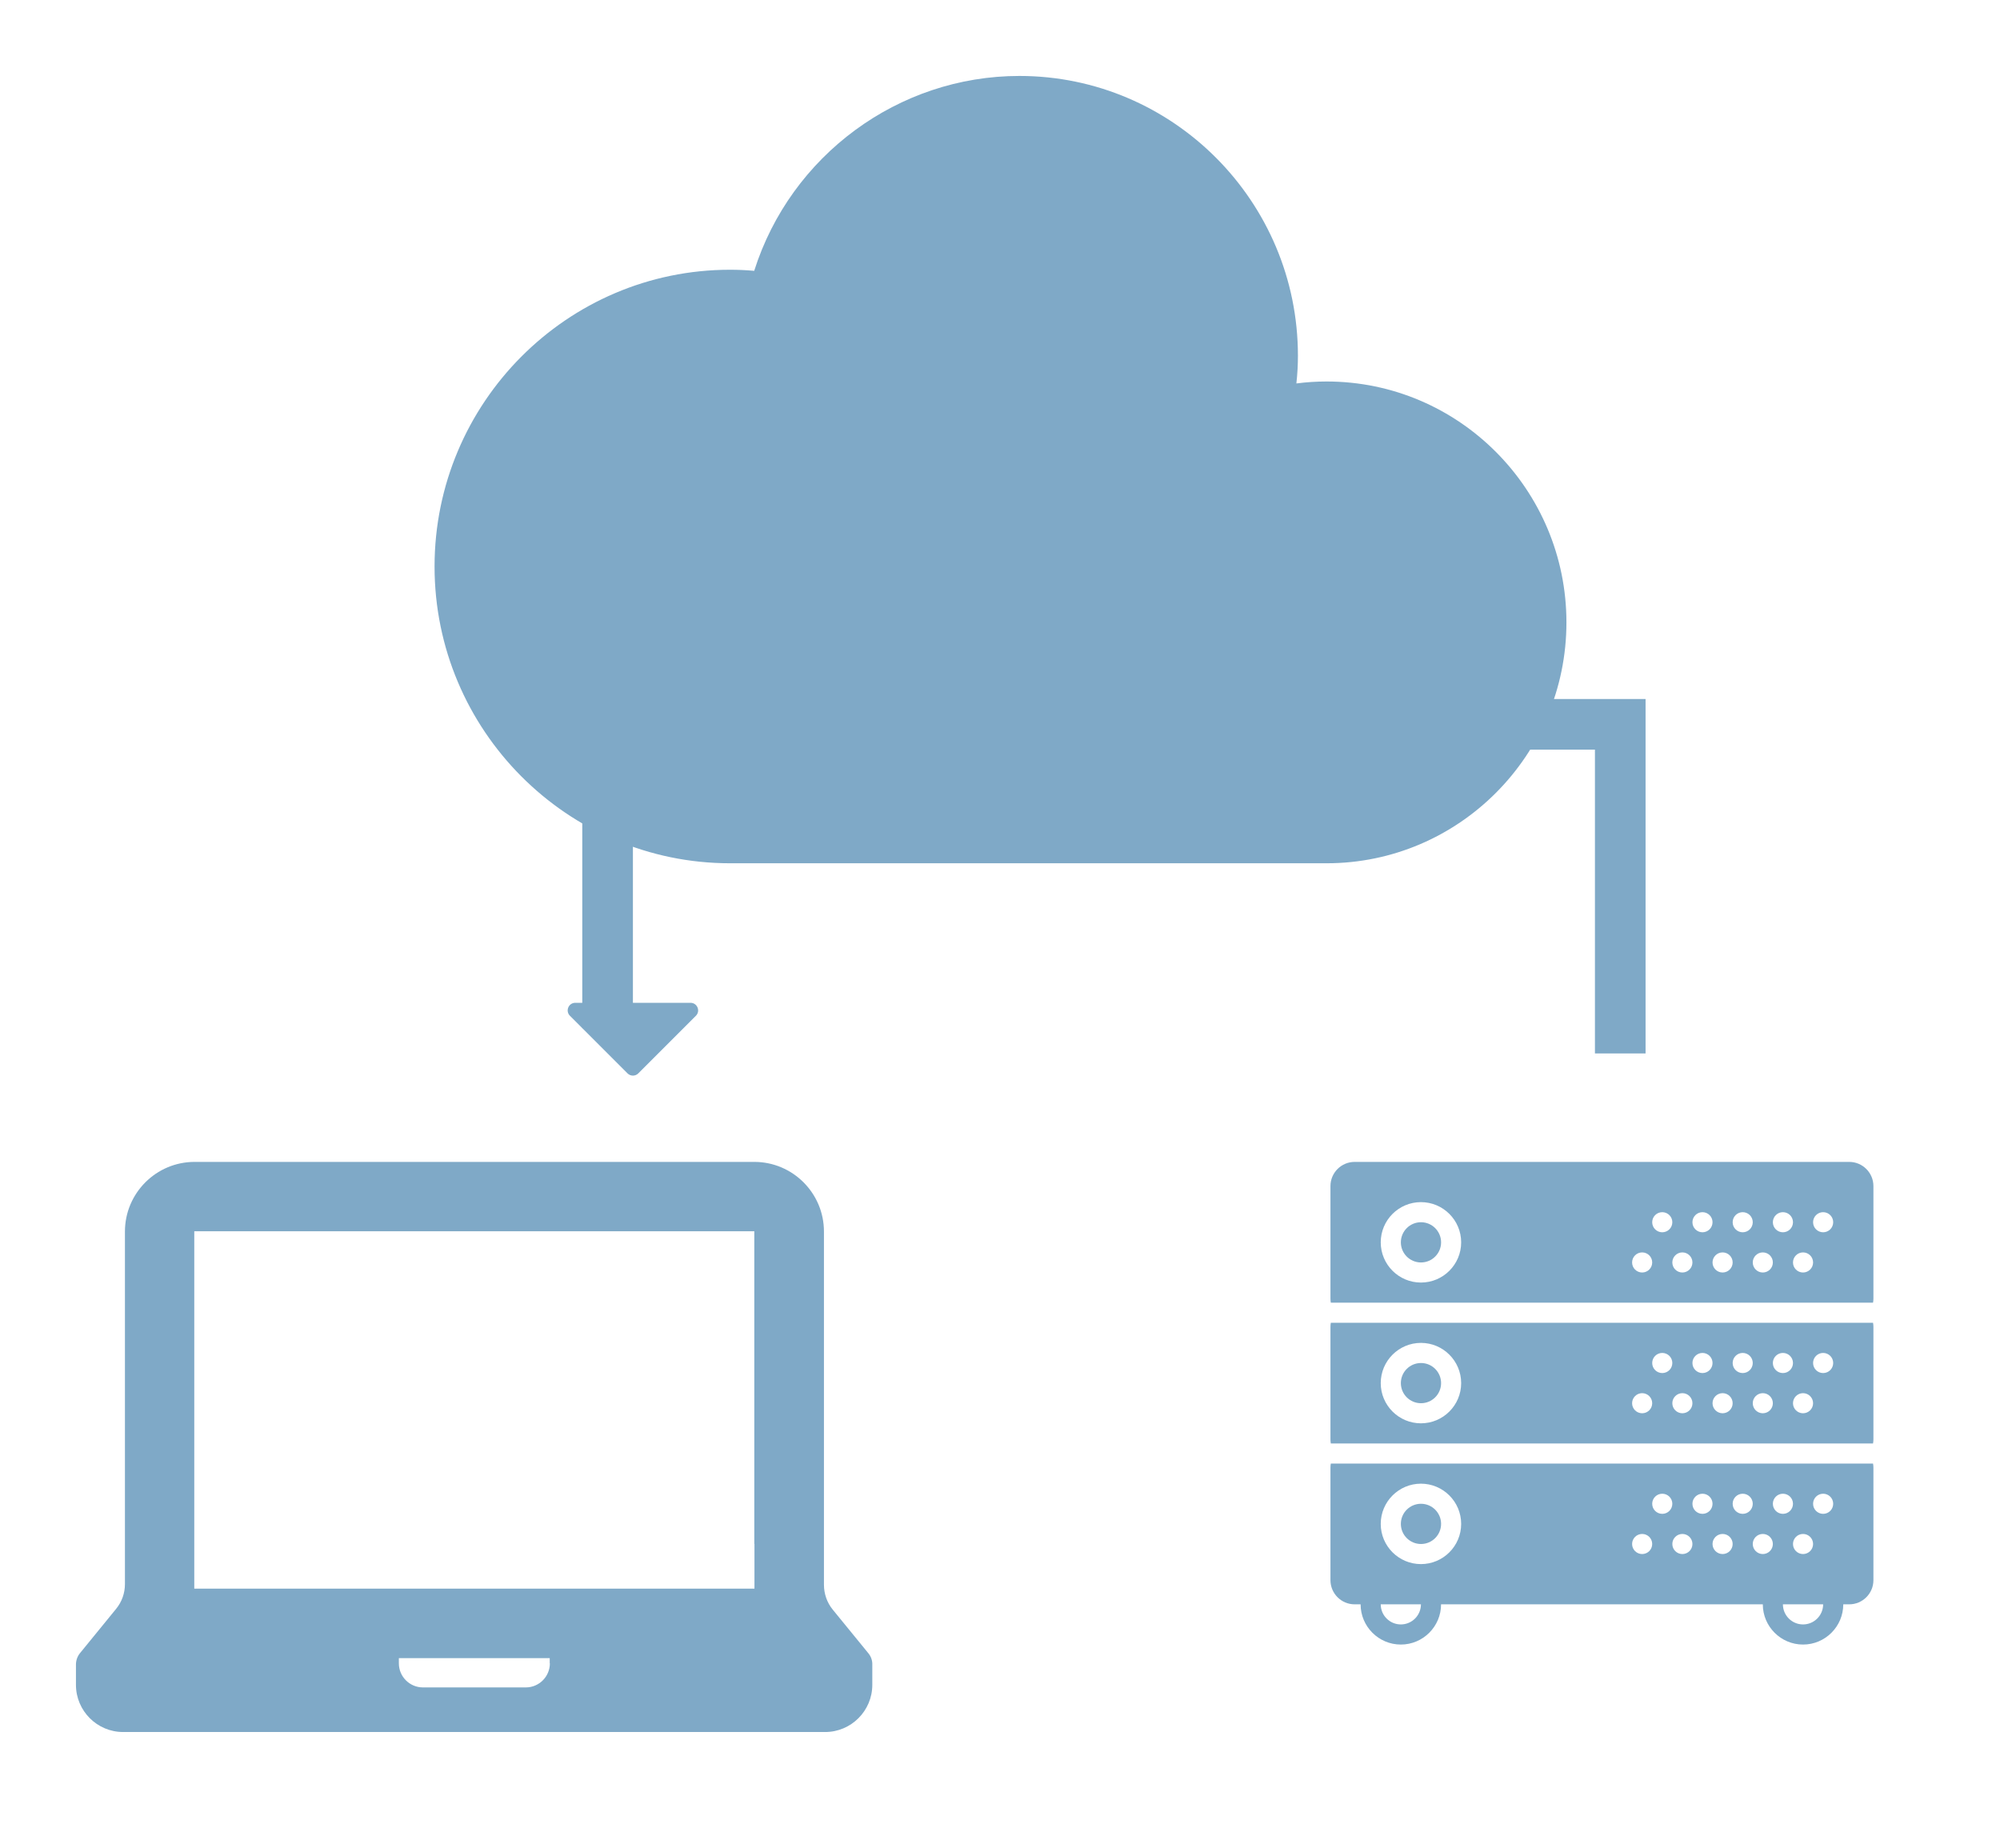 <svg width="79" height="73" viewBox="0 0 79 73" fill="none" xmlns="http://www.w3.org/2000/svg">
<path d="M34.295 65.297L32.893 63.58C32.668 63.304 32.546 62.957 32.546 62.597V60.977V59.942V56.946V48.647C32.546 47.129 31.312 45.895 29.795 45.895H19.503H7.687C6.169 45.895 4.935 47.129 4.935 48.647V59.942V60.546V62.571C4.935 62.931 4.813 63.272 4.588 63.548L3.167 65.29C3.058 65.419 3 65.586 3 65.753V66.55C3 67.579 3.836 68.415 4.864 68.415H32.591C33.62 68.415 34.456 67.579 34.456 66.55V65.753C34.462 65.593 34.404 65.425 34.295 65.297ZM21.72 65.702C21.72 66.223 21.296 66.653 20.769 66.653H16.706C16.185 66.653 15.755 66.229 15.755 65.702V65.496H21.714V65.702H21.72ZM29.801 60.983V62.751H7.674V60.668V59.942V48.64L7.68 48.634H20.743H29.788C29.795 48.634 29.795 48.64 29.795 48.64V59.942V60.668V60.855V60.983H29.801Z" fill="#7FA9C7"/>
<path d="M73.044 45.895H53.508C52.981 45.895 52.553 46.324 52.553 46.851V51.294C52.553 51.349 52.558 51.403 52.567 51.455H73.985C73.995 51.403 74 51.349 74 51.294V46.851C74 46.324 73.572 45.895 73.044 45.895ZM56.127 50.661C55.251 50.661 54.539 49.949 54.539 49.072C54.539 48.196 55.251 47.484 56.127 47.484C57.004 47.484 57.716 48.196 57.716 49.072C57.716 49.949 57.004 50.661 56.127 50.661ZM64.865 50.264C64.646 50.264 64.468 50.086 64.468 49.867C64.468 49.648 64.646 49.47 64.865 49.47C65.084 49.47 65.262 49.648 65.262 49.867C65.262 50.086 65.084 50.264 64.865 50.264ZM65.659 48.675C65.44 48.675 65.262 48.497 65.262 48.278C65.262 48.059 65.44 47.881 65.659 47.881C65.879 47.881 66.057 48.059 66.057 48.278C66.057 48.497 65.879 48.675 65.659 48.675ZM66.454 50.264C66.235 50.264 66.057 50.086 66.057 49.867C66.057 49.648 66.235 49.47 66.454 49.47C66.673 49.47 66.851 49.648 66.851 49.867C66.851 50.086 66.673 50.264 66.454 50.264ZM67.248 48.675C67.029 48.675 66.851 48.497 66.851 48.278C66.851 48.059 67.029 47.881 67.248 47.881C67.467 47.881 67.645 48.059 67.645 48.278C67.645 48.497 67.467 48.675 67.248 48.675ZM68.043 50.264C67.823 50.264 67.645 50.086 67.645 49.867C67.645 49.648 67.823 49.47 68.043 49.47C68.262 49.47 68.44 49.648 68.44 49.867C68.44 50.086 68.262 50.264 68.043 50.264ZM68.837 48.675C68.618 48.675 68.44 48.497 68.44 48.278C68.44 48.059 68.618 47.881 68.837 47.881C69.056 47.881 69.234 48.059 69.234 48.278C69.234 48.497 69.056 48.675 68.837 48.675ZM69.631 50.264C69.412 50.264 69.234 50.086 69.234 49.867C69.234 49.648 69.412 49.47 69.631 49.47C69.85 49.47 70.028 49.648 70.028 49.867C70.028 50.086 69.85 50.264 69.631 50.264ZM70.425 48.675C70.206 48.675 70.028 48.497 70.028 48.278C70.028 48.059 70.206 47.881 70.425 47.881C70.645 47.881 70.823 48.059 70.823 48.278C70.823 48.497 70.645 48.675 70.425 48.675ZM71.22 50.264C71.001 50.264 70.823 50.086 70.823 49.867C70.823 49.648 71.001 49.47 71.22 49.47C71.439 49.47 71.617 49.648 71.617 49.867C71.617 50.086 71.439 50.264 71.22 50.264ZM72.014 48.675C71.795 48.675 71.617 48.497 71.617 48.278C71.617 48.059 71.795 47.881 72.014 47.881C72.234 47.881 72.411 48.059 72.411 48.278C72.411 48.497 72.234 48.675 72.014 48.675Z" fill="#7FA9C7"/>
<path d="M56.129 49.867C56.567 49.867 56.923 49.511 56.923 49.073C56.923 48.634 56.567 48.278 56.129 48.278C55.69 48.278 55.334 48.634 55.334 49.073C55.334 49.511 55.69 49.867 56.129 49.867Z" fill="#7FA9C7"/>
<path d="M56.129 55.427C56.567 55.427 56.923 55.072 56.923 54.633C56.923 54.194 56.567 53.839 56.129 53.839C55.69 53.839 55.334 54.194 55.334 54.633C55.334 55.072 55.69 55.427 56.129 55.427Z" fill="#7FA9C7"/>
<path d="M52.567 52.25C52.558 52.302 52.553 52.356 52.553 52.411V56.855C52.553 56.91 52.558 56.963 52.567 57.016H73.985C73.995 56.963 74 56.91 74 56.855V52.411C74 52.356 73.995 52.302 73.985 52.25H52.567ZM56.127 56.221C55.251 56.221 54.539 55.509 54.539 54.633C54.539 53.757 55.251 53.044 56.127 53.044C57.004 53.044 57.716 53.757 57.716 54.633C57.716 55.509 57.004 56.221 56.127 56.221ZM64.865 55.824C64.646 55.824 64.468 55.646 64.468 55.427C64.468 55.208 64.646 55.03 64.865 55.03C65.084 55.03 65.262 55.208 65.262 55.427C65.262 55.646 65.084 55.824 64.865 55.824ZM65.659 54.236C65.44 54.236 65.262 54.058 65.262 53.838C65.262 53.619 65.44 53.441 65.659 53.441C65.879 53.441 66.057 53.619 66.057 53.838C66.057 54.058 65.879 54.236 65.659 54.236ZM66.454 55.824C66.235 55.824 66.057 55.646 66.057 55.427C66.057 55.208 66.235 55.03 66.454 55.03C66.673 55.03 66.851 55.208 66.851 55.427C66.851 55.646 66.673 55.824 66.454 55.824ZM67.248 54.236C67.029 54.236 66.851 54.058 66.851 53.838C66.851 53.619 67.029 53.441 67.248 53.441C67.467 53.441 67.645 53.619 67.645 53.838C67.645 54.058 67.467 54.236 67.248 54.236ZM68.043 55.824C67.823 55.824 67.645 55.646 67.645 55.427C67.645 55.208 67.823 55.03 68.043 55.03C68.262 55.03 68.44 55.208 68.44 55.427C68.44 55.646 68.262 55.824 68.043 55.824ZM68.837 54.236C68.618 54.236 68.44 54.058 68.44 53.838C68.44 53.619 68.618 53.441 68.837 53.441C69.056 53.441 69.234 53.619 69.234 53.838C69.234 54.058 69.056 54.236 68.837 54.236ZM69.631 55.824C69.412 55.824 69.234 55.646 69.234 55.427C69.234 55.208 69.412 55.03 69.631 55.03C69.85 55.03 70.028 55.208 70.028 55.427C70.028 55.646 69.85 55.824 69.631 55.824ZM70.425 54.236C70.206 54.236 70.028 54.058 70.028 53.838C70.028 53.619 70.206 53.441 70.425 53.441C70.645 53.441 70.823 53.619 70.823 53.838C70.823 54.058 70.645 54.236 70.425 54.236ZM71.22 55.824C71.001 55.824 70.823 55.646 70.823 55.427C70.823 55.208 71.001 55.03 71.22 55.03C71.439 55.03 71.617 55.208 71.617 55.427C71.617 55.646 71.439 55.824 71.22 55.824ZM72.014 54.236C71.795 54.236 71.617 54.058 71.617 53.838C71.617 53.619 71.795 53.441 72.014 53.441C72.234 53.441 72.411 53.619 72.411 53.838C72.411 54.058 72.234 54.236 72.014 54.236Z" fill="#7FA9C7"/>
<path d="M56.129 60.988C56.567 60.988 56.923 60.632 56.923 60.193C56.923 59.755 56.567 59.399 56.129 59.399C55.69 59.399 55.334 59.755 55.334 60.193C55.334 60.632 55.69 60.988 56.129 60.988Z" fill="#7FA9C7"/>
<path d="M52.567 57.811C52.558 57.863 52.553 57.917 52.553 57.972V62.416C52.553 62.943 52.981 63.371 53.508 63.371H53.744C53.744 64.247 54.457 64.96 55.333 64.96C56.209 64.96 56.922 64.247 56.922 63.371H69.631C69.631 64.247 70.344 64.96 71.22 64.96C72.096 64.96 72.809 64.247 72.809 63.371H73.044C73.572 63.371 74 62.943 74 62.416V57.972C74 57.917 73.995 57.863 73.985 57.811H52.567ZM72.014 59.002C72.234 59.002 72.411 59.18 72.411 59.399C72.411 59.619 72.234 59.797 72.014 59.797C71.795 59.797 71.617 59.619 71.617 59.399C71.617 59.18 71.795 59.002 72.014 59.002ZM71.22 60.591C71.439 60.591 71.617 60.769 71.617 60.988C71.617 61.207 71.439 61.385 71.22 61.385C71.001 61.385 70.823 61.207 70.823 60.988C70.823 60.769 71.001 60.591 71.22 60.591ZM70.425 59.002C70.645 59.002 70.823 59.18 70.823 59.399C70.823 59.619 70.645 59.797 70.425 59.797C70.206 59.797 70.028 59.619 70.028 59.399C70.028 59.18 70.206 59.002 70.425 59.002ZM55.333 64.165C54.895 64.165 54.539 63.809 54.539 63.371H56.127C56.127 63.809 55.771 64.165 55.333 64.165ZM56.127 61.782C55.251 61.782 54.539 61.07 54.539 60.194C54.539 59.318 55.251 58.605 56.127 58.605C57.004 58.605 57.716 59.318 57.716 60.194C57.716 61.07 57.004 61.782 56.127 61.782ZM64.865 61.385C64.646 61.385 64.468 61.207 64.468 60.988C64.468 60.769 64.646 60.591 64.865 60.591C65.084 60.591 65.262 60.769 65.262 60.988C65.262 61.207 65.084 61.385 64.865 61.385ZM65.659 59.797C65.44 59.797 65.262 59.619 65.262 59.399C65.262 59.18 65.44 59.002 65.659 59.002C65.879 59.002 66.057 59.18 66.057 59.399C66.057 59.619 65.879 59.797 65.659 59.797ZM66.454 61.385C66.235 61.385 66.057 61.207 66.057 60.988C66.057 60.769 66.235 60.591 66.454 60.591C66.673 60.591 66.851 60.769 66.851 60.988C66.851 61.207 66.673 61.385 66.454 61.385ZM67.248 59.797C67.029 59.797 66.851 59.619 66.851 59.399C66.851 59.18 67.029 59.002 67.248 59.002C67.467 59.002 67.645 59.18 67.645 59.399C67.645 59.619 67.467 59.797 67.248 59.797ZM68.043 61.385C67.823 61.385 67.645 61.207 67.645 60.988C67.645 60.769 67.823 60.591 68.043 60.591C68.262 60.591 68.44 60.769 68.44 60.988C68.44 61.207 68.262 61.385 68.043 61.385ZM68.837 59.797C68.618 59.797 68.44 59.619 68.44 59.399C68.44 59.18 68.618 59.002 68.837 59.002C69.056 59.002 69.234 59.18 69.234 59.399C69.234 59.619 69.056 59.797 68.837 59.797ZM69.234 60.988C69.234 60.769 69.412 60.591 69.631 60.591C69.85 60.591 70.028 60.769 70.028 60.988C70.028 61.207 69.85 61.385 69.631 61.385C69.412 61.385 69.234 61.207 69.234 60.988ZM71.22 64.165C70.782 64.165 70.425 63.809 70.425 63.371H72.014C72.014 63.809 71.658 64.165 71.22 64.165Z" fill="#7FA9C7"/>
<path d="M52.401 15.069C52.006 15.069 51.605 15.094 51.207 15.146C51.25 14.762 51.268 14.399 51.268 14.051C51.268 7.958 46.332 3 40.265 3C35.485 3 31.234 6.143 29.791 10.698C29.458 10.668 29.142 10.655 28.836 10.655C22.402 10.655 17.165 15.915 17.165 22.377C17.165 28.839 22.402 34.099 28.836 34.099H52.401C57.623 34.099 61.874 29.833 61.874 24.585C61.874 19.338 57.626 15.069 52.401 15.069Z" fill="#7FA9C7"/>
<path d="M64 41.611V35.111V28.611H57" stroke="#7FA9C7" stroke-width="2"/>
<path d="M24 40.611V33.611V26.611" stroke="#7FA9C7" stroke-width="2"/>
<path d="M27.276 39.611H22.724C22.457 39.611 22.323 39.934 22.512 40.123L24.788 42.399C24.905 42.516 25.095 42.516 25.212 42.399L27.488 40.123C27.677 39.934 27.543 39.611 27.276 39.611Z" fill="#7FA9C7"/>
</svg>
